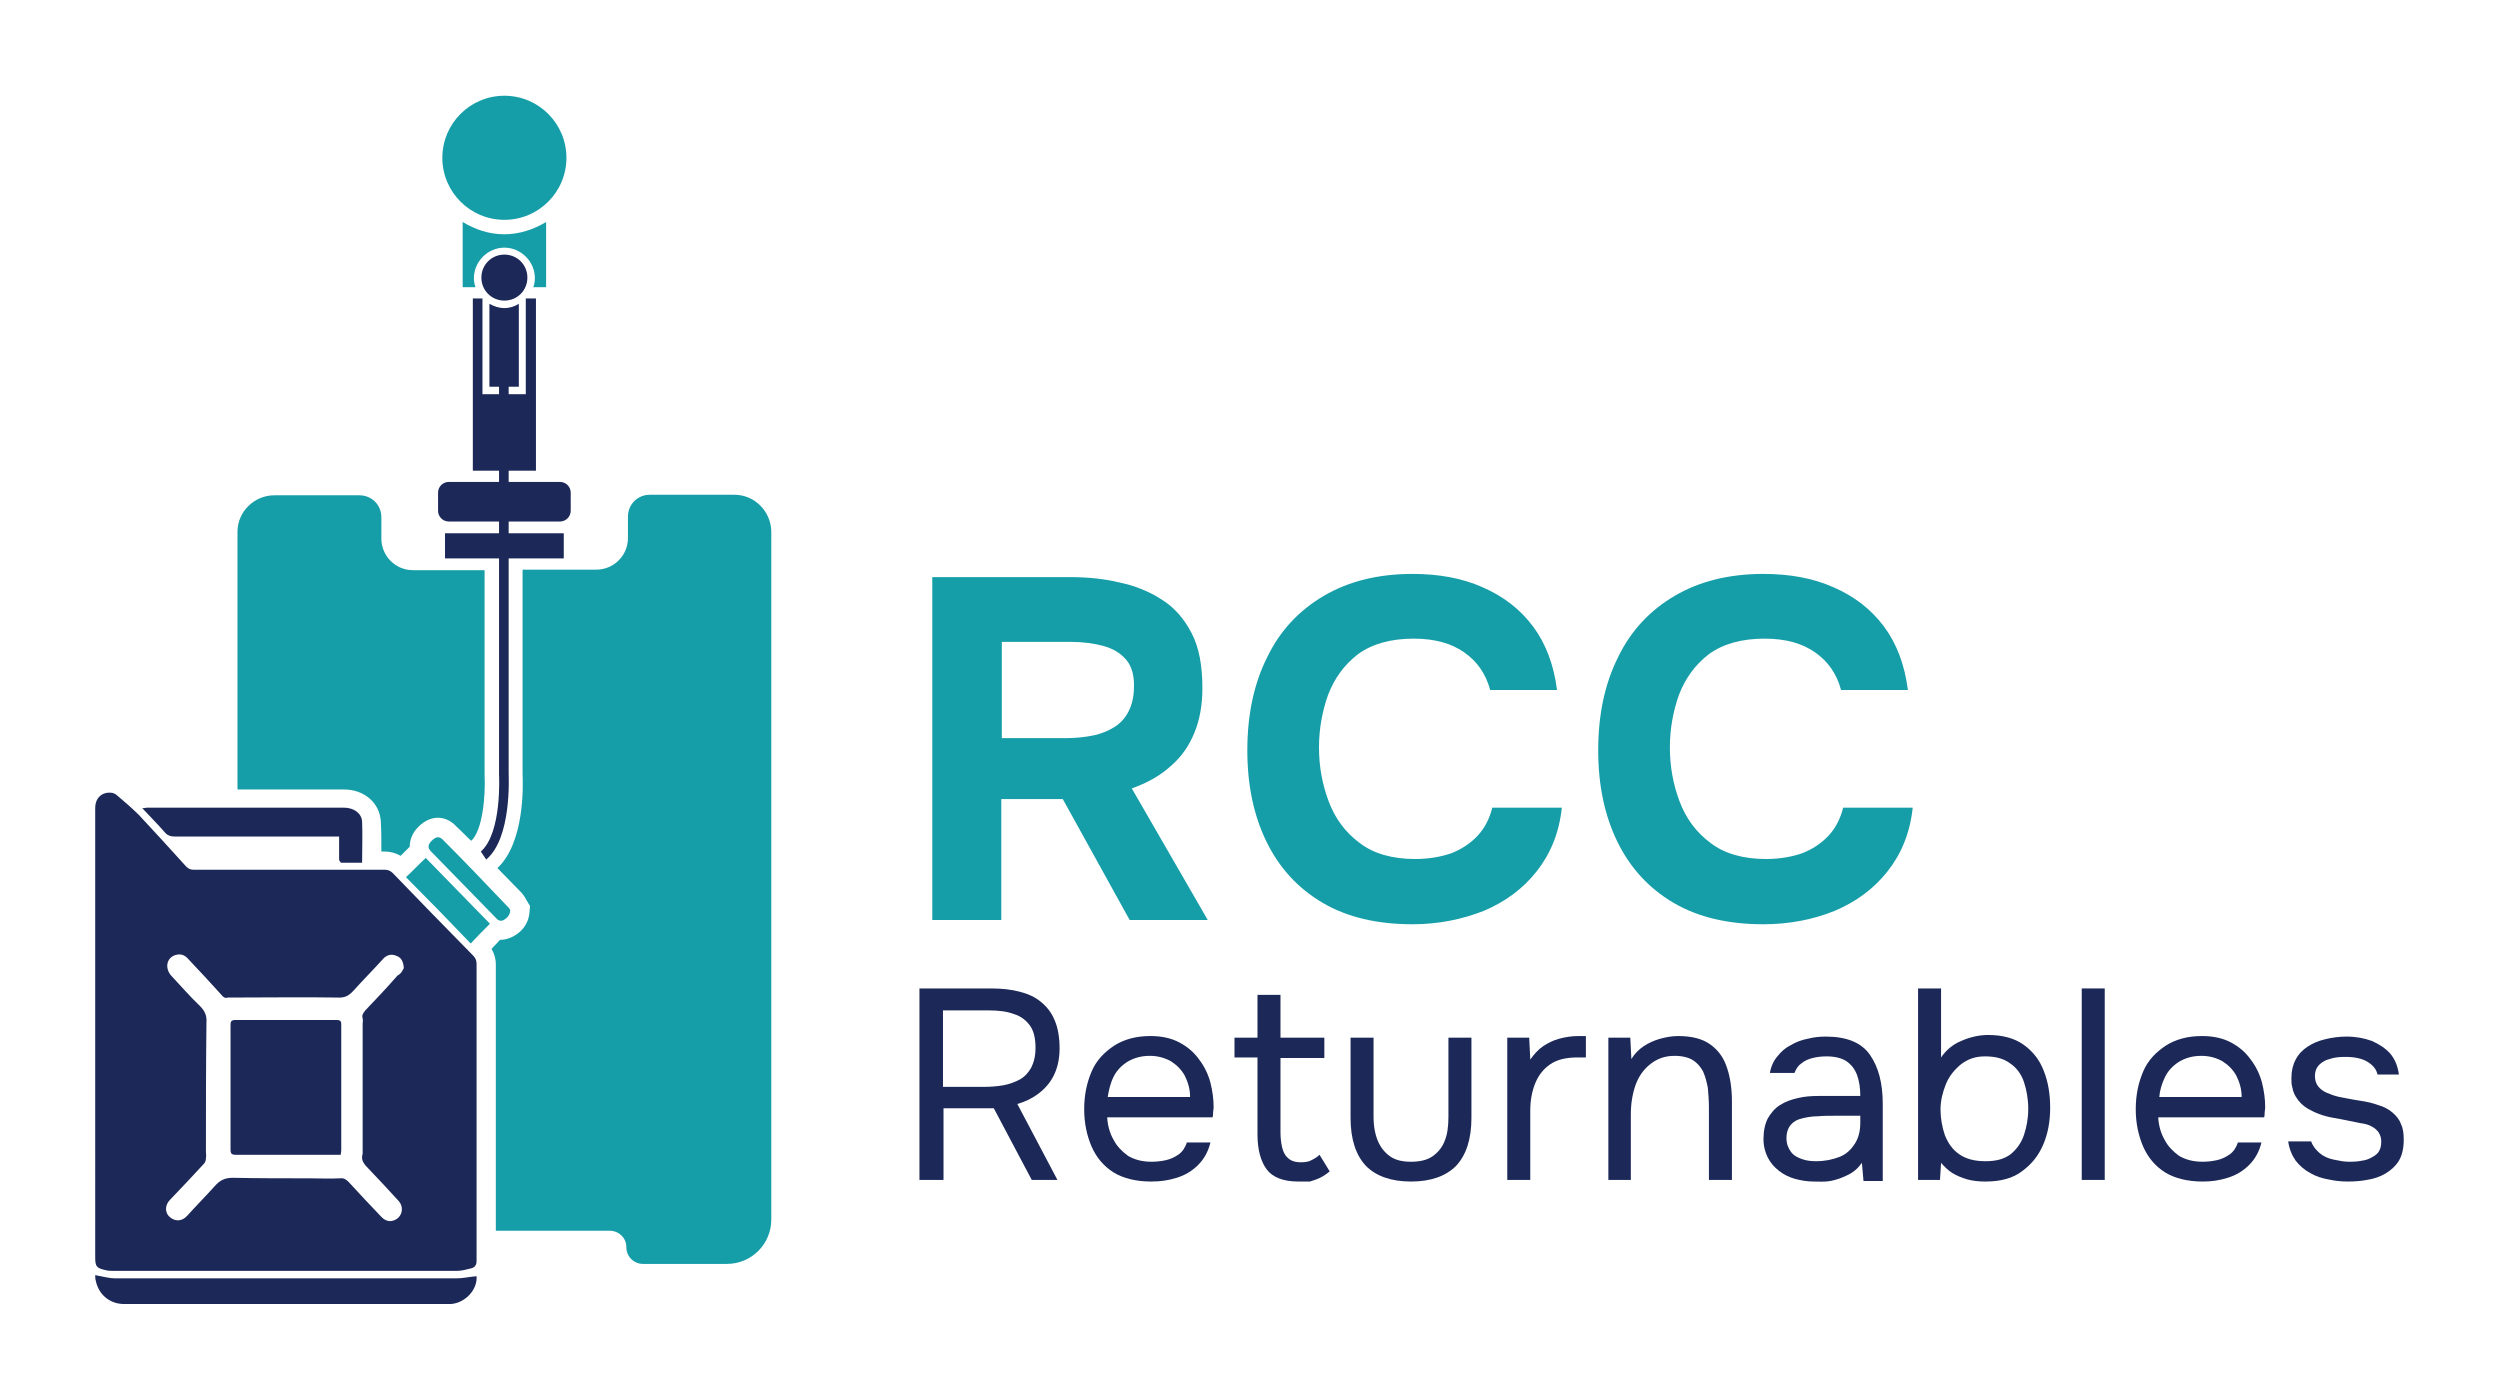 <?xml version="1.0" encoding="utf-8"?>
<!-- Generator: Adobe Illustrator 24.2.3, SVG Export Plug-In . SVG Version: 6.00 Build 0)  -->
<svg version="1.1" id="Layer_1" xmlns="http://www.w3.org/2000/svg" xmlns:xlink="http://www.w3.org/1999/xlink" x="0px" y="0px"
	 viewBox="0 0 467.4 261.7" style="enable-background:new 0 0 467.4 261.7;" xml:space="preserve">
<style type="text/css">
	.st0{fill:#159EA8;}
	.st1{fill:#1C2858;}
</style>
<g>
	<g>
		<g>
			<path class="st0" d="M174.3,172v-64.1h25.8c3.2,0,6.3,0.3,9.2,1c2.9,0.6,5.6,1.7,7.9,3.2c2.4,1.5,4.2,3.6,5.6,6.3
				c1.4,2.7,2,6.1,2,10.3c0,3.1-0.5,5.9-1.5,8.3c-1,2.5-2.5,4.6-4.5,6.3c-2,1.8-4.4,3.1-7.2,4.1l14.2,24.6h-14.6l-12.5-22.6h-11.5
				V172H174.3z M187.3,138h12c1.9,0,3.6-0.2,5.1-0.5c1.5-0.3,2.9-0.9,4-1.6c1.1-0.7,2-1.7,2.6-2.9c0.6-1.2,1-2.7,1-4.4
				c0.1-2.2-0.4-4-1.4-5.2c-1-1.2-2.4-2.1-4.2-2.6c-1.8-0.5-3.9-0.8-6.3-0.8h-12.8V138z"/>
			<path class="st0" d="M264.1,172.8c-6.6,0-12.2-1.3-16.8-4c-4.6-2.7-8.1-6.5-10.5-11.4c-2.4-4.9-3.6-10.6-3.6-17.1
				c0-6.6,1.2-12.4,3.7-17.4c2.4-5,6-8.8,10.6-11.5c4.6-2.7,10.1-4.1,16.6-4.1c4.9,0,9.3,0.8,13.1,2.5c3.9,1.7,7,4.1,9.4,7.3
				c2.4,3.2,3.9,7.2,4.5,11.9h-12.5c-0.8-3-2.4-5.3-4.8-7c-2.4-1.7-5.5-2.6-9.5-2.6c-4.3,0-7.8,1-10.4,2.9c-2.6,2-4.4,4.5-5.6,7.6
				c-1.1,3.1-1.7,6.4-1.7,9.8c0,3.6,0.6,6.9,1.8,10.1c1.2,3.2,3.1,5.8,5.8,7.8c2.6,2,6.1,3,10.4,3c2.5,0,4.8-0.4,6.8-1.1
				c2-0.8,3.6-1.9,4.9-3.3c1.3-1.4,2.2-3.2,2.7-5.2h13c-0.5,4.7-2.1,8.6-4.7,11.9c-2.6,3.3-5.9,5.7-9.9,7.4
				C273.3,171.9,268.9,172.8,264.1,172.8z"/>
			<path class="st0" d="M329.7,172.8c-6.6,0-12.2-1.3-16.8-4c-4.6-2.7-8.1-6.5-10.5-11.4c-2.4-4.9-3.6-10.6-3.6-17.1
				c0-6.6,1.2-12.4,3.7-17.4c2.4-5,6-8.8,10.6-11.5c4.6-2.7,10.1-4.1,16.6-4.1c4.9,0,9.3,0.8,13.1,2.5c3.9,1.7,7,4.1,9.4,7.3
				c2.4,3.2,3.9,7.2,4.5,11.9h-12.5c-0.8-3-2.4-5.3-4.8-7c-2.4-1.7-5.5-2.6-9.5-2.6c-4.3,0-7.8,1-10.4,2.9c-2.6,2-4.4,4.5-5.6,7.6
				c-1.1,3.1-1.7,6.4-1.7,9.8c0,3.6,0.6,6.9,1.8,10.1c1.2,3.2,3.1,5.8,5.8,7.8c2.6,2,6.1,3,10.4,3c2.5,0,4.8-0.4,6.8-1.1
				c2-0.8,3.6-1.9,4.9-3.3c1.3-1.4,2.2-3.2,2.7-5.2h13c-0.5,4.7-2.1,8.6-4.7,11.9c-2.6,3.3-5.9,5.7-9.9,7.4
				C339,171.9,334.6,172.8,329.7,172.8z"/>
		</g>
	</g>
	<path class="st1" d="M89.9,159.2l1,1.5c4.8-4,4.2-15.5,4.2-16l0-73.2h-1.8l0,73.3C93.3,144.9,93.9,155.7,89.9,159.2z"/>
	<path class="st0" d="M88.1,157.2c2.1-1.9,2.7-8.3,2.5-12.3l0-0.1l0-38.2H77.2c-3.3,0-5.9-2.7-5.9-5.9v-4c0-2.3-1.8-4.1-4.1-4.1
		H51.3c-3.8,0-6.9,3.1-6.9,6.8v48.2c6.6,0,13.3,0,19.9,0c3.8,0,6.7,2.5,6.9,6c0.1,1.9,0.1,3.7,0.1,5.5c0,0,0,0.1,0,0.1
		c0.2,0,0.4,0,0.6,0c0,0,0,0,0,0c1.1,0,2.1,0.3,3,0.8l1.7-1.7c0-1.3,0.5-2.6,1.6-3.7c2.7-2.7,5.6-1.8,7.1-0.1
		C86.3,155.4,87.2,156.4,88.1,157.2L88.1,157.2z"/>
	<path class="st0" d="M137.3,92.5h-15.8c-2.3,0-4.1,1.8-4.1,4.1v4c0,3.3-2.7,5.9-5.9,5.9H97.7l0,38.1c0.1,2.3,0.4,12.9-4.7,17.7
		c1.5,1.5,3,3.1,4.5,4.6c0.5,0.6,0.8,1.1,1,1.5l0.6,1l-0.1,1.1c-0.1,1.4-0.7,3.3-3.1,4.6c-0.6,0.3-1.4,0.6-2.2,0.6
		c-0.1,0-0.1,0-0.2,0l-1.6,1.7c0.5,0.9,0.8,1.8,0.8,2.9c0,16.6,0,33.2,0,49.8h1.6h19.7c0.8,0,1.6,0.3,2.2,0.9
		c0.6,0.6,0.9,1.3,0.9,2.2c0,1.7,1.4,3.1,3.1,3.1h15.7c4.6,0,8.3-3.7,8.3-8.3V99.3C144.1,95.6,141.1,92.5,137.3,92.5z"/>
	<path class="st1" d="M17.8,193.4c0-14.1,0-28.2,0-42.3c0-1.9,1.2-3,2.9-2.9c0.5,0,1,0.3,1.3,0.6c1.4,1.2,2.7,2.3,4,3.6
		c3,3.2,5.9,6.4,8.8,9.6c0.4,0.4,0.8,0.6,1.3,0.6c11.9,0,23.9,0,35.8,0c0.6,0,1.1,0.2,1.5,0.6c5,5.2,10,10.3,15.1,15.5
		c0.4,0.4,0.6,0.9,0.6,1.5c0,18.5,0,37,0,55.5c0,0.8-0.3,1.2-0.9,1.4c-0.9,0.2-1.8,0.5-2.7,0.5c-20.4,0-40.9,0-61.3,0
		c-1,0-2,0-3.1,0c-0.4,0-0.8,0-1.2-0.1c-1.9-0.4-2.1-0.7-2.1-2.5C17.8,221.2,17.8,207.3,17.8,193.4z M75.5,181
		c-0.1-1.3-0.5-2-1.4-2.3c-0.9-0.4-1.8-0.2-2.5,0.6c-1.8,2-3.7,3.9-5.5,5.9c-0.9,1-1.7,1.4-3.1,1.3c-6.5-0.1-12.9,0-19.4,0
		c-0.3,0-0.7,0-1,0c-0.5,0.2-0.9-0.1-1.2-0.5c-2-2.2-4.1-4.5-6.2-6.7c-0.6-0.7-1.3-1-2.2-0.8c-1.8,0.4-2.3,2.4-1,3.9
		c1.8,1.9,3.5,3.9,5.4,5.7c0.9,0.9,1.3,1.8,1.2,3.1c-0.1,8-0.1,16.1-0.1,24.1c0,0.4,0.1,0.8,0,1.2c0,0.4-0.1,0.8-0.4,1.1
		c-2.1,2.3-4.2,4.5-6.3,6.7c-1,1-1,2.4-0.1,3.2c1,0.9,2.3,0.9,3.3-0.2c1.7-1.9,3.5-3.7,5.2-5.6c0.9-1,1.8-1.5,3.3-1.5
		c4.8,0.1,9.7,0.1,14.5,0.1c1.9,0,3.7,0.1,5.5,0c0.8-0.1,1.2,0.2,1.7,0.7c2,2.2,4,4.3,6,6.4c0.8,0.9,1.7,1.1,2.6,0.7
		c1.4-0.6,1.8-2.4,0.7-3.6c-1.8-2-3.7-4-5.6-6c-0.8-0.8-1.5-1.6-1.1-2.8c0-0.1,0-0.3,0-0.4c0-8,0-16,0-23.9c0-0.3,0.1-0.7,0-1
		c-0.2-0.6,0.1-1,0.5-1.5c2-2.1,4.1-4.3,6-6.5C75.1,182,75.3,181.3,75.5,181z"/>
	<path class="st1" d="M89.1,238.6c0.2,2.5-2.1,5-4.8,5.2c-0.2,0-0.4,0-0.6,0c-20.2,0-40.4,0-60.5,0c-2.7,0-4.8-1.8-5.3-4.4
		c-0.1-0.3-0.1-0.6-0.1-1c0.2,0,0.4,0.1,0.5,0.1c1.1,0.2,2.2,0.5,3.2,0.5c21.3,0,42.6,0,63.9,0C86.6,239,87.8,238.7,89.1,238.6z"/>
	<path class="st1" d="M63.4,156.4c-0.5,0-0.8,0-1.2,0c-9.8,0-19.7,0-29.5,0c-0.8,0-1.4-0.2-1.9-0.8c-1.3-1.5-2.7-2.9-4.2-4.5
		c0.4,0,0.7-0.1,0.9-0.1c12.3,0,24.5,0,36.8,0c1.8,0,3.3,1,3.4,2.6c0.1,2.5,0,5,0,7.7c-1.3,0-2.6,0-3.9,0c-0.1,0-0.4-0.4-0.4-0.6
		c0-1.1,0-2.2,0-3.3C63.4,157.1,63.4,156.8,63.4,156.4z"/>
	<path class="st0" d="M75.9,164c1.3-1.2,2.4-2.4,3.7-3.6c4,4.1,8,8.2,12,12.3c-1.2,1.2-2.4,2.4-3.6,3.7C84,172.2,80,168.1,75.9,164z
		"/>
	<path class="st0" d="M95.4,170.2c-0.1,1-0.6,1.4-1.2,1.8c-0.6,0.3-1.1,0.1-1.5-0.4c-4-4.1-8.1-8.3-12.1-12.4
		c-0.7-0.7-0.6-1.3,0.1-2c0.8-0.8,1.4-0.9,2.1-0.2c4.1,4.1,8.1,8.3,12.1,12.5C95.2,169.7,95.3,170,95.4,170.2z"/>
	<path class="st1" d="M63.7,215.9c-0.3,0-0.6,0-0.8,0c-6.3,0-12.5,0-18.8,0c-0.8,0-1-0.2-1-1c0-7.7,0-15.5,0-23.2c0-0.7,0.1-1,0.9-1
		c6.3,0,12.6,0,18.9,0c0.6,0,0.9,0.1,0.9,0.8c0,7.8,0,15.7,0,23.5C63.8,215.4,63.7,215.6,63.7,215.9z"/>
	<rect x="83.2" y="99.7" class="st1" width="22.2" height="4.7"/>
	<path class="st1" d="M104.7,90.1H83.9c-1.1,0-2,0.9-2,2v3.4c0,1.1,0.9,2,2,2h20.8c1.1,0,2-0.9,2-2v-3.4
		C106.7,91,105.8,90.1,104.7,90.1z"/>
	<circle class="st0" cx="94.3" cy="29.5" r="11.6"/>
	<polygon class="st1" points="98.3,55.8 98.3,73.7 90.2,73.7 90.2,55.8 88.4,55.8 88.4,88 100.2,88 100.2,55.8 	"/>
	<path class="st0" d="M94.3,43.8c-2.9,0-5.5-0.9-7.8-2.3v12.2h2.4c-0.2-0.6-0.3-1.1-0.3-1.7c0-3.1,2.6-5.7,5.7-5.7s5.7,2.6,5.7,5.7
		c0,0.6-0.1,1.2-0.3,1.7h2.4V41.5C99.8,42.9,97.1,43.8,94.3,43.8z"/>
	<path class="st1" d="M94.3,47.6c-2.4,0-4.3,1.9-4.3,4.3c0,2.4,1.9,4.3,4.3,4.3s4.3-1.9,4.3-4.3C98.6,49.5,96.7,47.6,94.3,47.6z"/>
	<path class="st1" d="M94.3,57.6c-1,0-1.9-0.3-2.8-0.8v15.5H97V56.8C96.2,57.3,95.3,57.6,94.3,57.6z"/>
	<g>
		<path class="st1" d="M171.9,220.6v-35.8h13.4c2,0,3.8,0.2,5.3,0.6c1.6,0.4,2.9,1,4,1.9c1.1,0.9,2,2,2.6,3.5
			c0.6,1.4,0.9,3.2,0.9,5.2c0,2-0.4,3.7-1.1,5.1c-0.7,1.4-1.7,2.5-2.9,3.4c-1.2,0.9-2.5,1.5-3.9,1.9l7.5,14.2h-4.8l-7.1-13.4h-9.4
			v13.4H171.9z M176.3,203.2h7.6c1.3,0,2.6-0.1,3.7-0.3s2.2-0.6,3.1-1.1c0.9-0.5,1.6-1.3,2.1-2.2c0.5-1,0.8-2.2,0.8-3.7
			c0-1.7-0.3-3.1-1-4.1c-0.7-1-1.7-1.8-3-2.2c-1.3-0.5-2.9-0.7-4.8-0.7h-8.5V203.2z"/>
		<path class="st1" d="M215.2,220.9c-2.8,0-5.2-0.6-7-1.7c-1.9-1.2-3.2-2.8-4.1-4.8c-0.9-2.1-1.4-4.4-1.4-7c0-2.7,0.5-5,1.4-7.1
			s2.4-3.6,4.2-4.8c1.9-1.2,4.1-1.8,6.8-1.8c2.1,0,3.9,0.4,5.4,1.2s2.7,1.8,3.7,3.2c1,1.3,1.7,2.8,2.1,4.3c0.4,1.6,0.6,3.1,0.6,4.7
			c0,0.3-0.1,0.6-0.1,0.9c0,0.3,0,0.6-0.1,0.9H207c0.1,1.6,0.5,3,1.2,4.2c0.6,1.2,1.6,2.2,2.7,3c1.2,0.7,2.6,1.1,4.4,1.1
			c0.9,0,1.8-0.1,2.7-0.3c0.9-0.2,1.7-0.6,2.4-1.1c0.7-0.5,1.2-1.3,1.5-2.2h4.4c-0.4,1.7-1.2,3.1-2.3,4.2c-1.1,1.1-2.4,1.9-4,2.4
			S216.9,220.9,215.2,220.9z M207.1,205.1h15.4c0-1.5-0.4-2.8-1-4c-0.6-1.1-1.5-2-2.6-2.7c-1.1-0.6-2.4-1-3.9-1
			c-1.7,0-3,0.4-4.2,1.1c-1.1,0.7-2,1.6-2.6,2.8C207.6,202.5,207.3,203.8,207.1,205.1z"/>
		<path class="st1" d="M242.7,220.9c-2.8,0-4.8-0.8-5.9-2.3c-1.1-1.5-1.7-3.7-1.7-6.5v-14.4h-4.3V194h4.3v-8h4.3v8h8.2v3.8h-8.2
			v13.9c0,1,0.1,1.9,0.3,2.8c0.2,0.8,0.5,1.5,1.1,2c0.5,0.5,1.3,0.8,2.4,0.8c0.8,0,1.5-0.1,2-0.4c0.6-0.3,1.1-0.6,1.5-1l1.9,3.1
			c-0.6,0.5-1.2,0.9-1.8,1.2c-0.6,0.3-1.3,0.5-1.9,0.7C244.2,220.9,243.4,220.9,242.7,220.9z"/>
		<path class="st1" d="M263.8,220.9c-3.7,0-6.5-1-8.4-2.9c-1.9-2-2.9-5-2.9-9v-15h4.3v14.8c0,1.8,0.3,3.3,0.8,4.5s1.3,2.2,2.3,2.9
			c1,0.7,2.3,1,3.9,1c1.6,0,3-0.3,4-1c1-0.7,1.8-1.6,2.3-2.9c0.5-1.2,0.7-2.7,0.7-4.5V194h4.3v15c0,4-1,7-2.9,9
			C270.3,219.9,267.5,220.9,263.8,220.9z"/>
		<path class="st1" d="M281.8,220.6V194h4.1l0.2,4.1c0.7-1,1.5-1.9,2.4-2.5c0.9-0.6,1.9-1.1,3-1.4c1.1-0.3,2.3-0.5,3.6-0.5
			c0.2,0,0.5,0,0.7,0c0.2,0,0.4,0,0.7,0v4h-1.6c-2.1,0-3.8,0.4-5.1,1.3c-1.3,0.9-2.2,2.1-2.8,3.6c-0.6,1.5-0.9,3.2-0.9,5v13H281.8z"
			/>
		<path class="st1" d="M300.7,220.6V194h4.1l0.2,4c0.6-1,1.4-1.8,2.3-2.4c0.9-0.6,2-1.1,3.1-1.4c1.1-0.3,2.2-0.5,3.3-0.5
			c2.6,0,4.6,0.5,6.1,1.6s2.5,2.5,3.1,4.4c0.6,1.8,0.9,3.9,0.9,6.2v14.7h-4.3v-13.6c0-1.2-0.1-2.4-0.2-3.6c-0.2-1.1-0.5-2.2-0.9-3.1
			c-0.5-0.9-1.1-1.6-1.9-2.1c-0.8-0.5-2-0.8-3.4-0.8c-1.8,0-3.2,0.5-4.5,1.5s-2.2,2.3-2.8,3.9c-0.6,1.7-0.9,3.5-0.9,5.6v12.2H300.7z
			"/>
		<path class="st1" d="M339.1,220.9c-1.2,0-2.4-0.2-3.5-0.5c-1.1-0.3-2.1-0.8-3-1.5c-0.9-0.7-1.6-1.5-2.1-2.5
			c-0.5-1-0.8-2.1-0.8-3.5c0-1.5,0.3-2.8,0.8-3.8c0.6-1,1.3-1.9,2.3-2.5c0.9-0.6,2-1,3.3-1.3c1.2-0.3,2.5-0.4,3.9-0.4h7.8
			c0-1.5-0.2-2.8-0.6-3.9c-0.4-1.1-1.1-2-2-2.6c-0.9-0.6-2.2-0.9-3.7-0.9c-0.9,0-1.8,0.1-2.6,0.3s-1.5,0.5-2.1,1
			c-0.6,0.4-1,1-1.3,1.8h-4.6c0.2-1.2,0.7-2.3,1.4-3.1c0.7-0.9,1.5-1.6,2.5-2.1c1-0.6,2.1-1,3.2-1.2c1.1-0.3,2.3-0.4,3.4-0.4
			c3.8,0,6.6,1.1,8.2,3.4c1.6,2.3,2.4,5.3,2.4,9.2v14.4h-3.6l-0.3-3.4c-0.7,1-1.6,1.8-2.7,2.3c-1,0.5-2.1,0.9-3.2,1.1
			S340.1,220.9,339.1,220.9z M339.5,217.1c1.7,0,3.1-0.3,4.4-0.8s2.2-1.4,2.9-2.5c0.7-1.1,1-2.4,1-3.9v-1.3h-4.7
			c-1.1,0-2.2,0-3.3,0.1c-1.1,0-2.1,0.2-2.9,0.4c-0.9,0.2-1.6,0.6-2.1,1.2c-0.5,0.6-0.8,1.4-0.8,2.5c0,1,0.3,1.8,0.8,2.5
			s1.2,1.1,2.1,1.4C337.7,217,338.6,217.1,339.5,217.1z"/>
		<path class="st1" d="M371.2,220.9c-1.2,0-2.3-0.1-3.4-0.4c-1-0.3-2-0.7-2.8-1.2s-1.5-1.2-2.1-1.9l-0.2,3.2h-4.1v-35.8h4.3v12.9
			c0.9-1.3,2.1-2.4,3.8-3.1c1.6-0.7,3.3-1.1,5-1.1c2.7,0,4.9,0.6,6.6,1.8c1.7,1.2,3,2.8,3.8,4.9c0.8,2,1.2,4.3,1.2,6.9
			c0,2.5-0.4,4.8-1.3,6.9c-0.9,2.1-2.2,3.7-4,5C376.3,220.3,374,220.9,371.2,220.9z M371.2,217.1c2,0,3.5-0.4,4.7-1.3
			c1.1-0.9,2-2.1,2.5-3.6c0.5-1.5,0.8-3.1,0.8-4.9c0-1.8-0.3-3.5-0.8-5c-0.5-1.5-1.4-2.7-2.6-3.5c-1.2-0.9-2.7-1.3-4.7-1.3
			c-1.8,0-3.2,0.5-4.5,1.5c-1.2,1-2.2,2.2-2.8,3.7c-0.6,1.5-1,3.1-1,4.7c0,1.7,0.3,3.3,0.8,4.8c0.6,1.5,1.4,2.7,2.7,3.6
			C367.6,216.7,369.2,217.1,371.2,217.1z"/>
		<path class="st1" d="M389.2,220.6v-35.8h4.3v35.8H389.2z"/>
		<path class="st1" d="M411.8,220.9c-2.8,0-5.2-0.6-7-1.7c-1.9-1.2-3.2-2.8-4.1-4.8c-0.9-2.1-1.4-4.4-1.4-7c0-2.7,0.5-5,1.4-7.1
			s2.4-3.6,4.2-4.8c1.9-1.2,4.1-1.8,6.8-1.8c2.1,0,3.9,0.4,5.4,1.2s2.7,1.8,3.7,3.2c1,1.3,1.7,2.8,2.1,4.3c0.4,1.6,0.6,3.1,0.6,4.7
			c0,0.3-0.1,0.6-0.1,0.9c0,0.3,0,0.6-0.1,0.9h-19.8c0.1,1.6,0.5,3,1.2,4.2c0.6,1.2,1.6,2.2,2.7,3c1.2,0.7,2.6,1.1,4.4,1.1
			c0.9,0,1.8-0.1,2.7-0.3c0.9-0.2,1.7-0.6,2.4-1.1c0.7-0.5,1.2-1.3,1.5-2.2h4.4c-0.4,1.7-1.2,3.1-2.3,4.2c-1.1,1.1-2.4,1.9-4,2.4
			S413.5,220.9,411.8,220.9z M403.7,205.1h15.4c0-1.5-0.4-2.8-1-4c-0.6-1.1-1.5-2-2.6-2.7c-1.1-0.6-2.4-1-3.9-1
			c-1.7,0-3,0.4-4.2,1.1c-1.1,0.7-2,1.6-2.6,2.8C404.2,202.5,403.8,203.8,403.7,205.1z"/>
		<path class="st1" d="M439,220.9c-1.2,0-2.4-0.1-3.7-0.4c-1.2-0.2-2.4-0.6-3.4-1.2c-1.1-0.6-1.9-1.3-2.7-2.3
			c-0.7-1-1.2-2.2-1.4-3.6h4.3c0.3,0.9,0.9,1.6,1.6,2.2s1.6,1,2.6,1.2c1,0.2,1.9,0.4,2.8,0.4c0.5,0,1.2,0,1.9-0.1
			c0.7-0.1,1.4-0.2,2-0.5s1.2-0.6,1.6-1.1s0.6-1.2,0.6-2.1c0-0.7-0.2-1.2-0.5-1.7c-0.3-0.4-0.7-0.8-1.3-1.1c-0.5-0.3-1.2-0.5-2-0.6
			c-1.6-0.3-3.3-0.7-5.1-1c-1.8-0.3-3.4-0.9-4.8-1.7c-0.5-0.3-0.9-0.6-1.3-1c-0.4-0.4-0.7-0.8-1-1.3c-0.3-0.5-0.5-1-0.6-1.6
			c-0.2-0.6-0.2-1.2-0.2-1.9c0-1.3,0.3-2.5,0.8-3.4c0.5-1,1.3-1.8,2.2-2.4c0.9-0.6,2-1.1,3.3-1.4c1.2-0.3,2.6-0.5,4-0.5
			c1.8,0,3.3,0.3,4.7,0.8c1.4,0.6,2.6,1.4,3.5,2.4c0.9,1.1,1.4,2.4,1.6,3.9h-4c-0.2-1-0.9-1.8-1.9-2.4c-1-0.6-2.4-0.9-4-0.9
			c-0.5,0-1.1,0-1.8,0.1c-0.7,0.1-1.3,0.3-1.9,0.5c-0.6,0.3-1.1,0.6-1.5,1.1c-0.4,0.5-0.6,1.1-0.6,1.9c0,0.7,0.2,1.4,0.6,1.9
			s0.9,0.9,1.6,1.2s1.5,0.6,2.4,0.8c1.2,0.2,2.5,0.5,3.9,0.7s2.5,0.5,3.3,0.8c1.1,0.3,2,0.8,2.7,1.4c0.7,0.6,1.3,1.3,1.6,2.2
			c0.4,0.8,0.5,1.8,0.5,2.9c0,1.6-0.3,2.9-0.9,3.9c-0.6,1-1.5,1.8-2.5,2.4c-1,0.6-2.2,1-3.5,1.2C441.5,220.8,440.2,220.9,439,220.9z
			"/>
	</g>
</g>
</svg>
